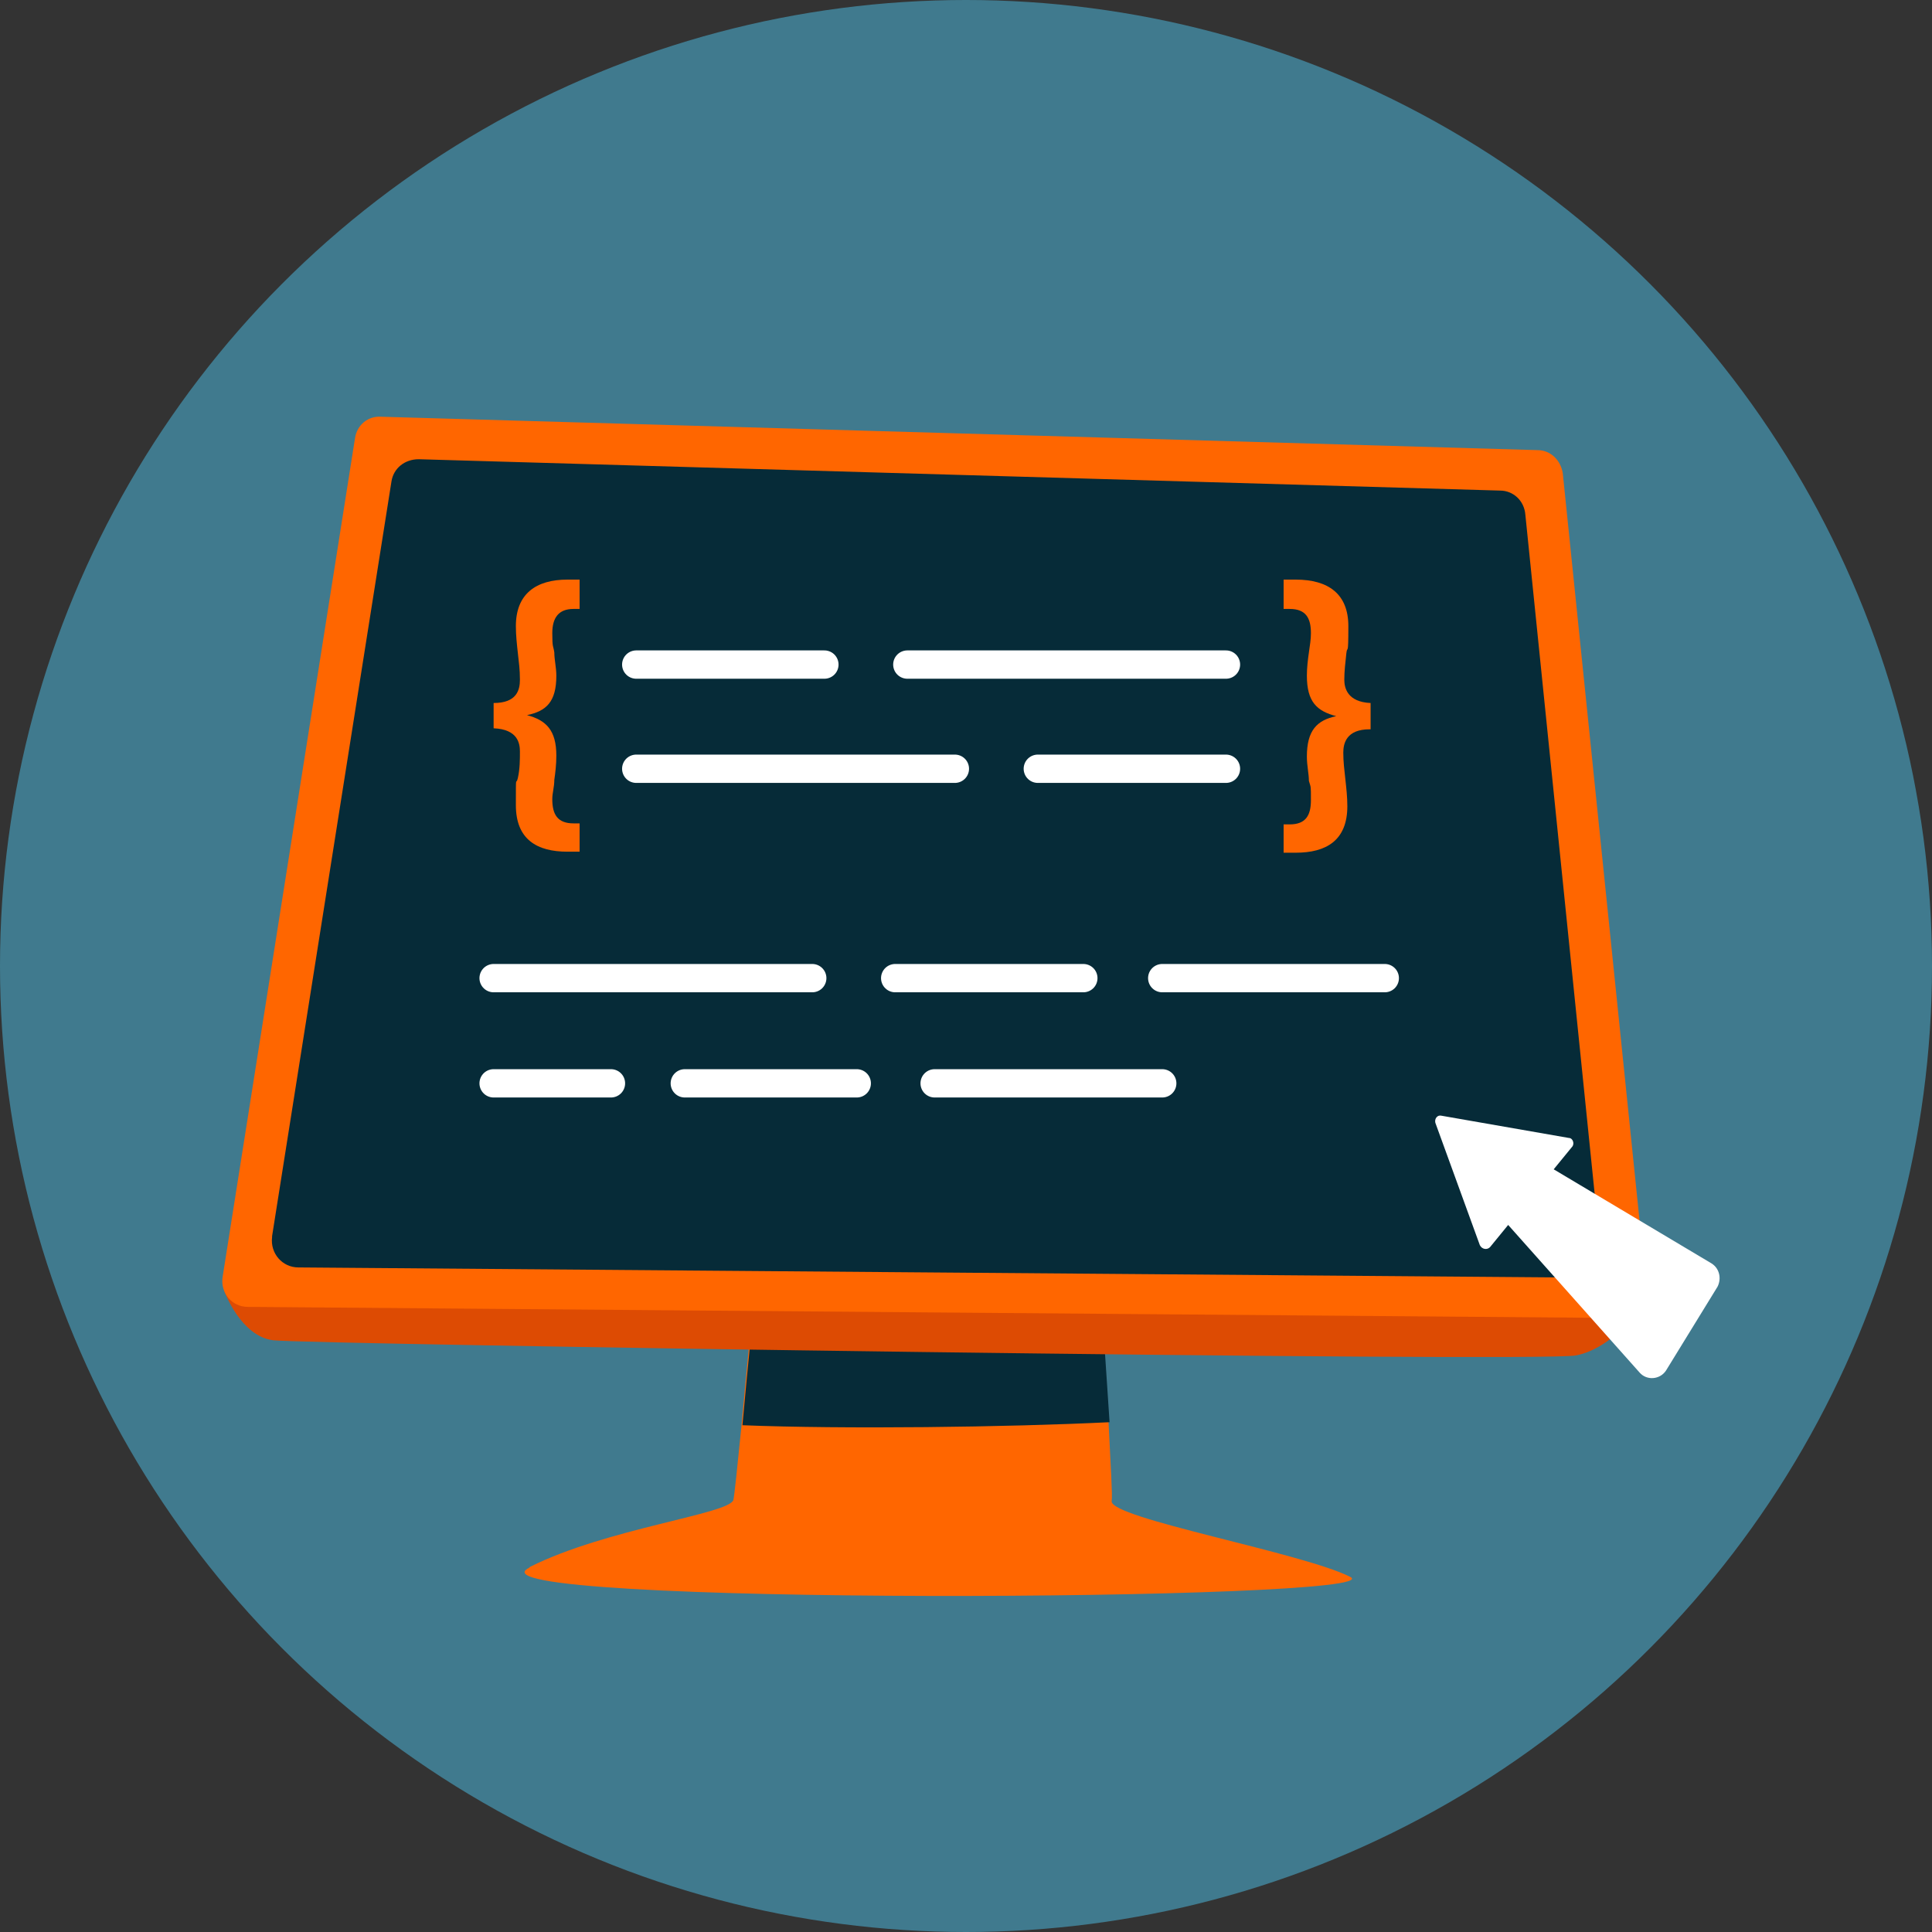 <?xml version="1.0" encoding="UTF-8"?>
<svg xmlns="http://www.w3.org/2000/svg" id="Laag_2" viewBox="0 0 191 191">
  <rect x="0" y="0" width="191" height="191" fill="#333333" stroke="none"/>
  <defs>
    <style>.cls-1{fill:#fff;}.cls-2{fill:none;stroke:#fff;stroke-linecap:round;stroke-linejoin:round;stroke-width:2.8px;}.cls-3{fill:#407a8e;}.cls-4{fill:#f60;}.cls-5{fill:#dd4b03;}.cls-6{fill:#062b38;}</style>
  </defs>
  <g id="Laag_1-2">
    <circle class="cls-3" cx="95.5" cy="95.5" r="95.5"></circle>
    <g id="Casual-Icons-Computer">
      <path class="cls-4" d="m52.4,154.9c7.6-3.8,19.6-5.2,20.1-6.6.1-.4.4-3.3.8-7.3.5-5.6,1.3-13.5,2-20.2.8-7.1,1.6-12.9,2.3-13.6,1.8-1.8,29-1.8,29.5,0,.2.7.6,6.1,1.1,12.9.5,6.8,1,14.9,1.4,20.7.2,4.2.4,7.1.3,7.6-.2,1.7,18.9,5.1,23.6,7.5,4.6,2.4-88.8,2.9-81.2-.9Z"></path>
      <path class="cls-6" d="m109.7,140.6c-10.1.5-26.3.7-36.3.3.5-5.6,1.3-13.5,2-20.2l32.9-.7c.5,6.8,1,14.9,1.4,20.7Z"></path>
      <path class="cls-5" d="m22.2,127.7s1.6,4.4,4.8,4.8c3.1.4,125.1,2.2,128.8,1.5,3.7-.7,6.7-5,6.7-5l-140.3-1.4Z"></path>
      <path class="cls-4" d="m160.2,130.3l-135.7-1.1c-1.6,0-2.7-1.4-2.5-2.9l13.1-83c.2-1.3,1.3-2.2,2.6-2.1l114.3,3.3c1.3,0,2.3,1,2.5,2.3l8.3,80.8c.2,1.5-1,2.8-2.6,2.8Z"></path>
      <path class="cls-6" d="m26.9,122.2l11.8-74.6c.2-1.3,1.3-2.2,2.7-2.2l106.9,3.1c1.3,0,2.4,1,2.5,2.4l7.4,72.5c.2,1.6-1.1,2.9-2.6,2.9l-126.1-1c-1.6,0-2.8-1.4-2.6-3Z"></path>
      <line class="cls-2" x1="62.9" y1="76" x2="94.4" y2="76"></line>
      <line class="cls-2" x1="102.6" y1="76" x2="121.2" y2="76"></line>
      <line class="cls-2" x1="121.2" y1="65.7" x2="89.7" y2="65.7"></line>
      <line class="cls-2" x1="81.5" y1="65.7" x2="62.9" y2="65.7"></line>
      <line class="cls-2" x1="48.8" y1="96.7" x2="80.3" y2="96.7"></line>
      <line class="cls-2" x1="88.5" y1="96.7" x2="107.1" y2="96.7"></line>
      <line class="cls-2" x1="114.9" y1="96.7" x2="136.9" y2="96.7"></line>
      <line class="cls-2" x1="92.4" y1="107.1" x2="114.9" y2="107.1"></line>
      <line class="cls-2" x1="67.7" y1="107.1" x2="84.7" y2="107.1"></line>
      <line class="cls-2" x1="48.8" y1="107.1" x2="60.4" y2="107.1"></line>
      <path class="cls-4" d="m48.8,69.5c2.3,0,2.6-1.3,2.6-2.3s-.1-1.7-.2-2.6c-.1-.9-.2-1.8-.2-2.7,0-3.2,2-4.6,5.1-4.6h1.2v2.9h-.6c-1.5,0-2.1.9-2.1,2.4s.1,1.2.2,1.9c0,.7.2,1.5.2,2.3,0,2.6-1,3.5-2.9,3.9h0c1.9.5,2.9,1.5,2.9,4,0,.9-.1,1.7-.2,2.4,0,.7-.2,1.3-.2,1.9,0,1.5.5,2.4,2.1,2.4h.6v2.8h-1.2c-3,0-5.1-1.2-5.1-4.6s0-1.8.2-2.7.2-1.8.2-2.6-.2-2.2-2.6-2.3v-2.6Z"></path>
      <path class="cls-4" d="m135.4,72.1c-2.3,0-2.6,1.4-2.6,2.3s.1,1.7.2,2.6.2,1.8.2,2.7c0,3.4-2.1,4.6-5.1,4.6h-1.2v-2.8h.6c1.6,0,2.1-.9,2.1-2.4s0-1.2-.2-1.9c0-.7-.2-1.5-.2-2.4,0-2.6,1-3.6,2.9-4h0c-1.9-.5-2.9-1.4-2.9-4,0-.8.1-1.6.2-2.3.1-.7.2-1.3.2-1.9,0-1.5-.5-2.4-2.1-2.4h-.6v-2.9h1.2c3.2,0,5.2,1.4,5.2,4.6s-.1,1.8-.2,2.7c-.1.9-.2,1.8-.2,2.6s.3,2.2,2.6,2.3v2.6Z"></path>
    </g>
    <path class="cls-1" d="m155.4,113.4l-1.8,2.2,15.6,9.3c.8.5,1,1.5.6,2.3l-5.1,8.3c-.6.9-1.9,1-2.6.2l-13-14.6-1.8,2.2c-.3.3-.8.2-1-.2l-4.4-12.1c-.1-.4.2-.8.6-.7l12.6,2.2c.4,0,.6.6.3.9Z"></path>
  </g>
</svg>
